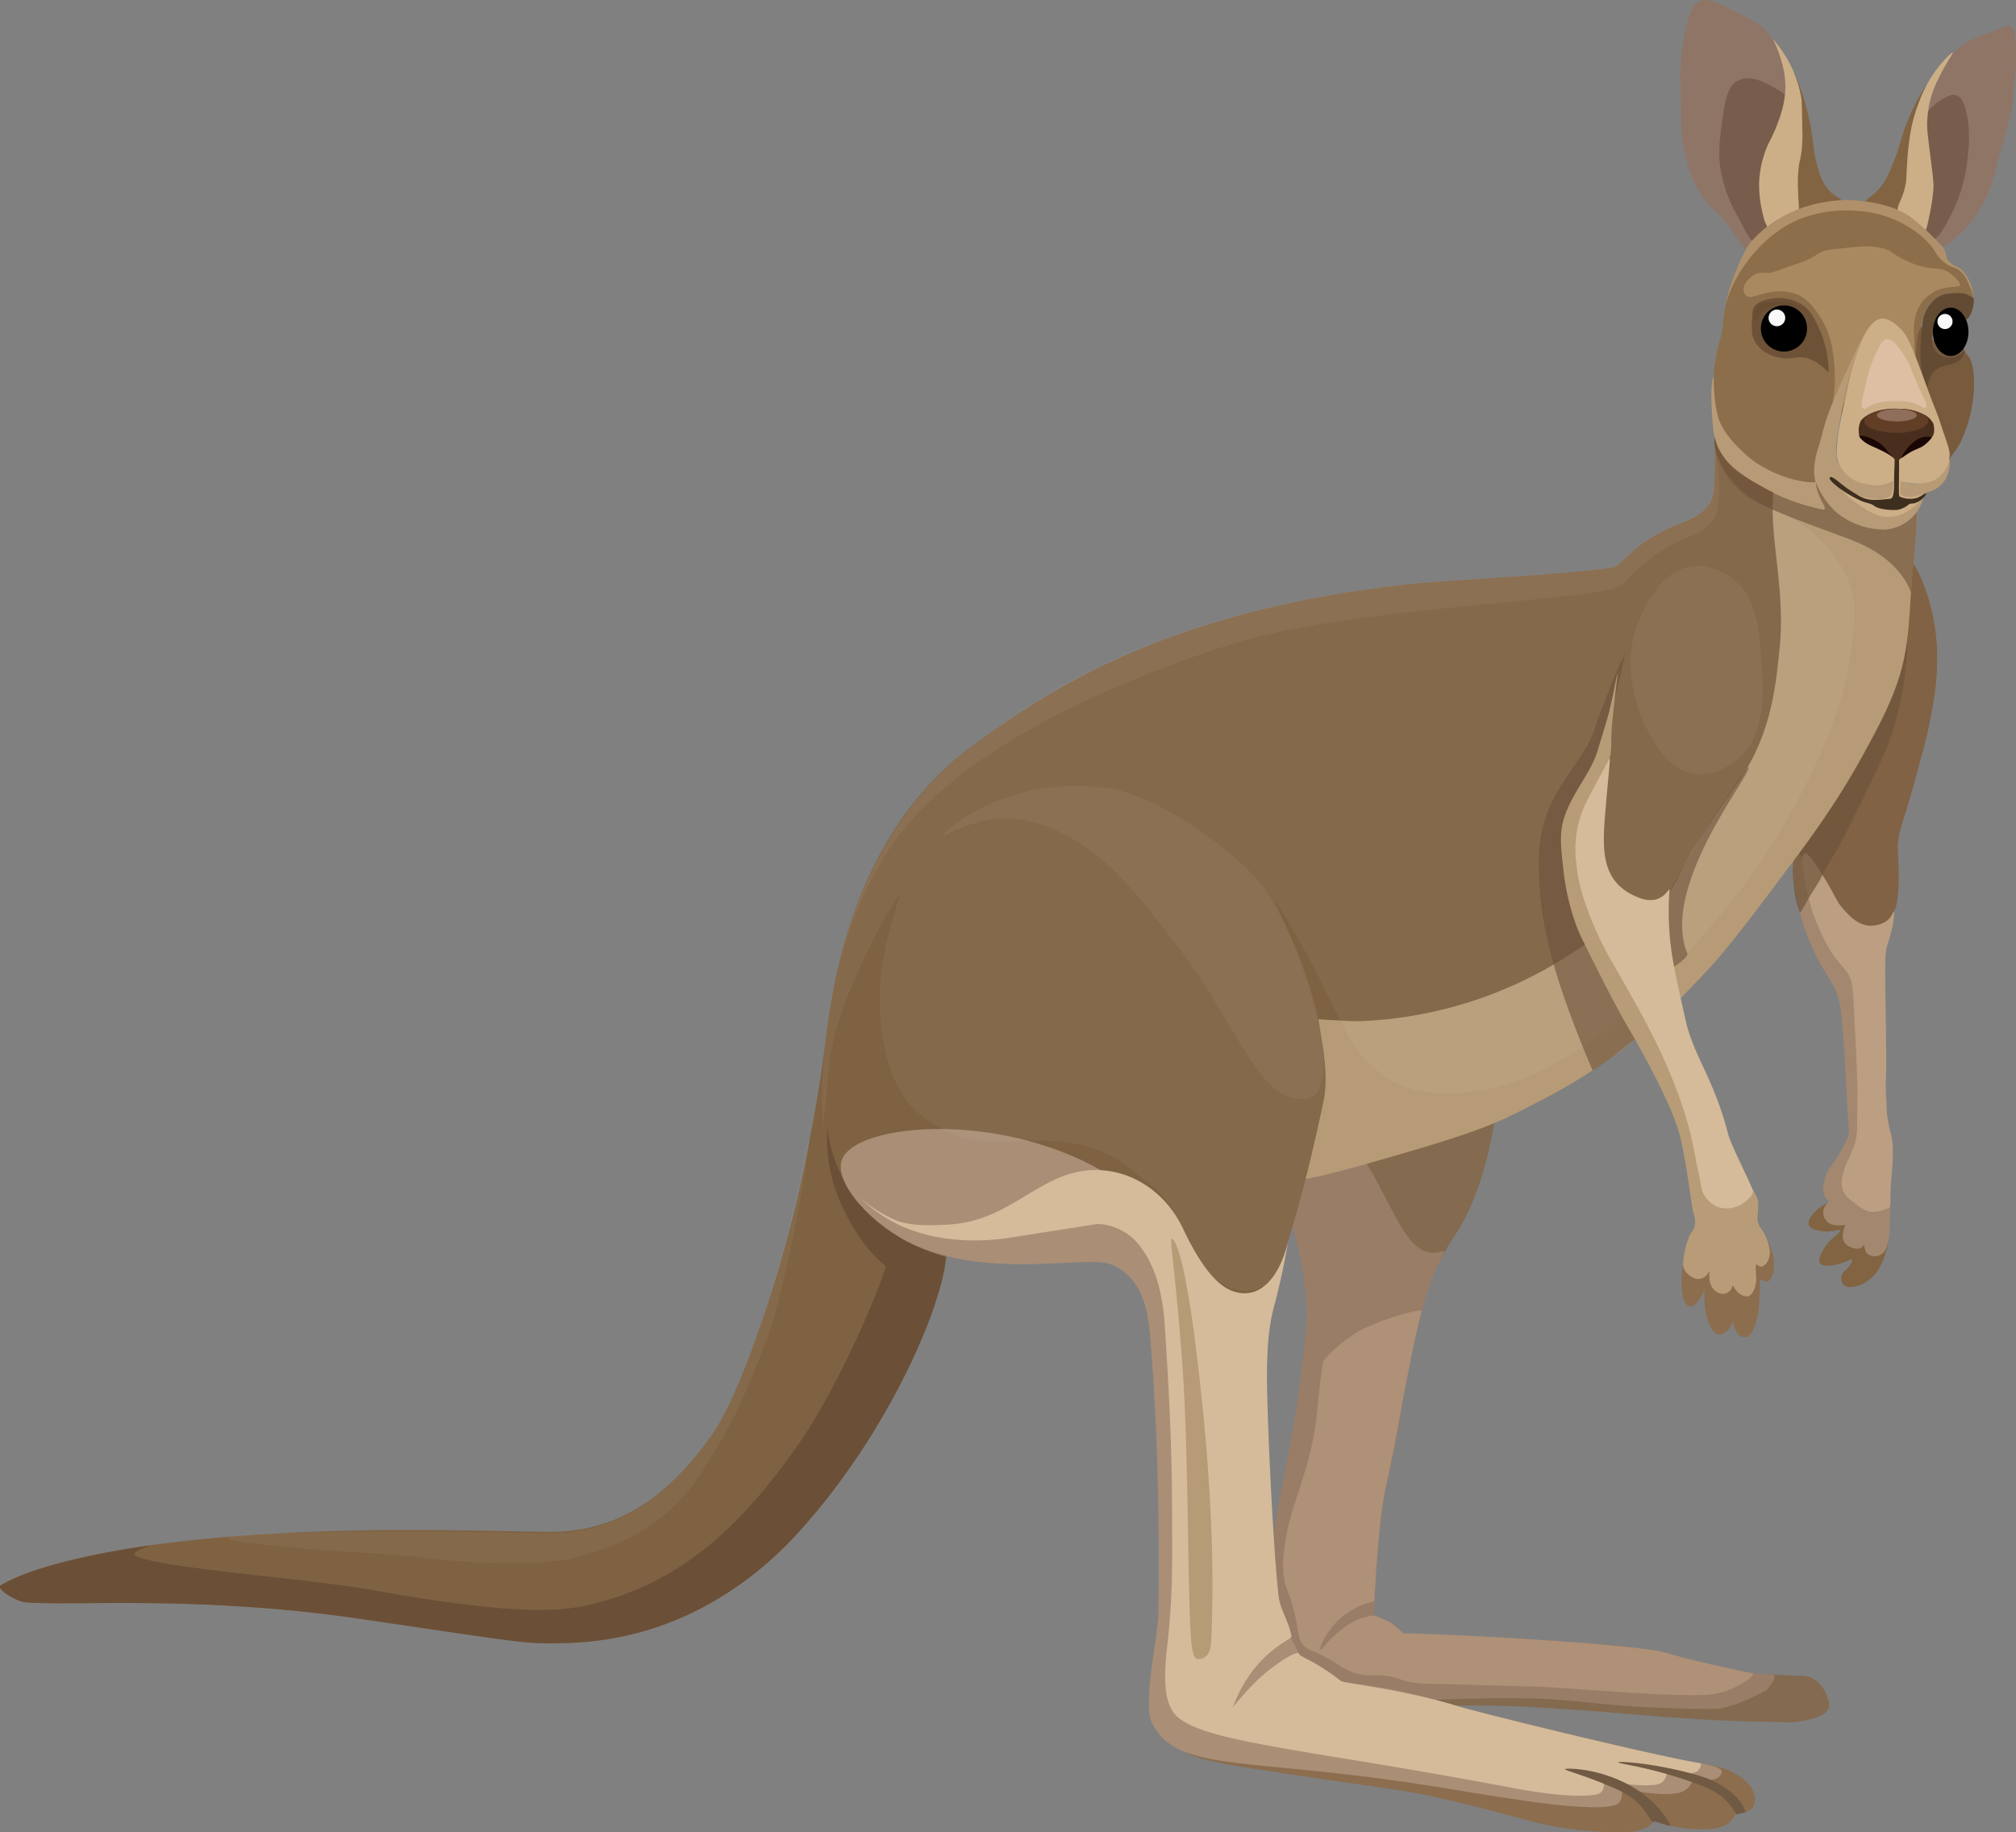 <svg xmlns="http://www.w3.org/2000/svg" width="500" height="454.44" viewBox="0 0 500 454.44">
  <rect x="0" y="0" width="500" height="454.44" fill="#808080" stroke="none"/>
  <defs>
    <style>
      .cls-1 {
        isolation: isolate;
      }

      .cls-2 {
        fill: #826442;
      }

      .cls-3 {
        fill: #a3876f;
      }

      .cls-4 {
        fill: #816245;
      }

      .cls-5 {
        fill: #bc9e82;
      }

      .cls-6 {
        fill: #6f5439;
        opacity: 0.7;
      }

      .cls-7 {
        fill: #846a4f;
      }

      .cls-8 {
        fill: #997d67;
      }

      .cls-9 {
        fill: #af9177;
      }

      .cls-10 {
        fill: #b79b76;
      }

      .cls-11 {
        fill: #7f6242;
      }

      .cls-12 {
        fill: #fff;
        opacity: 0.05;
        mix-blend-mode: color-dodge;
      }

      .cls-13 {
        fill: #6b4f37;
      }

      .cls-14 {
        fill: #8c6d4e;
      }

      .cls-15 {
        fill: #aa8e76;
      }

      .cls-16 {
        fill: #d5bb9a;
      }

      .cls-17 {
        fill: #705a43;
      }

      .cls-18 {
        fill: #6d513b;
        opacity: 0.6;
      }

      .cls-19 {
        fill: #b89c77;
      }

      .cls-20 {
        fill: #8f7566;
      }

      .cls-21 {
        fill: #785d4c;
      }

      .cls-22 {
        fill: #ccaf87;
      }

      .cls-23 {
        fill: #b0906a;
      }

      .cls-24 {
        fill: #8c6e4a;
      }

      .cls-25 {
        fill: #a98960;
      }

      .cls-26 {
        fill: #6d5237;
      }

      .cls-27 {
        fill: #694e33;
      }

      .cls-28 {
        fill: #f8f8f8;
      }

      .cls-29 {
        fill: #785b3d;
      }

      .cls-30 {
        fill: #634b33;
      }

      .cls-31 {
        fill: #3e2e1e;
      }

      .cls-32 {
        fill: #1a0605;
      }

      .cls-33 {
        fill: #492e1d;
      }

      .cls-34 {
        fill: #623e26;
      }

      .cls-35 {
        fill: #8f6e5b;
      }

      .cls-36 {
        fill: #ddbfa3;
      }
    </style>
  </defs>
  <title>Kangaroo</title>
  <g class="cls-1">
    <g id="Слой_2" data-name="Слой 2">
      <g id="Lager_1" data-name="Lager 1">
        <g>
          <g>
            <path class="cls-2" d="M468.26,308.17a18.33,18.33,0,0,1-2.15,6.34,9.47,9.47,0,0,1-4.63,4.15c-.63.24-3.16,1.19-4.27,0a2.56,2.56,0,0,1-.37-2.56c.37-.89,1.11-1,2-2.32.27-.43.69-1.11.49-1.34s-1.45.59-3.29,1.1c-.35.09-3.78,1-4.63-.24-.61-.9.35-2.55.85-3.41,1.74-3,4.39-4.13,4.15-4.63s-1.86.46-4.39.12c-1-.13-3-.39-3.41-1.59s1.11-2.81,1.71-3.41a9.05,9.05,0,0,1,3.78-2.2c1.77-.58,4.71-1.53,7.68-.37C466.05,299.5,469.15,304.77,468.26,308.17Z"/>
            <path class="cls-3" d="M468.8,297.37s0,2.18-.12,6.52a15.22,15.22,0,0,1-.95,5.95,3.1,3.1,0,0,1-3,1.74c-2.81-.17-2.16-3.19-2.44-2.77-1,1.52-2.93.8-4,.15-2.56-1.62-.36-5.2-.73-5.14-1.7.28-3.8.14-4.57-1a3.1,3.1,0,0,1,.32-4.44c.65-.69-.29-.63-.68-1.48-.48-1-.76-2.55.18-5.24,1-2.88,2.38-2.74,5.37-9.39.61-1.36.35-2,0-7.44-.64-9.87-.31-8.91-1.1-18.41-.55-6.73-.76-7.77-1.22-9.15-1.19-3.58-2.55-4.79-4.76-8.9a54.16,54.16,0,0,1-4.39-11,56.54,56.54,0,0,1-2.07-16.34c0-1.16,0-9,1.1-9.15.76-.08,1.38,3.7,3.29,8.78,2.1,5.59,3.23,8.11,5.85,11.59,3.19,4.22,3.11,8.66,4.15,13.17,3.32,14.46.59,17.29,3.17,30.73C464,275.34,468.27,289.84,468.8,297.37Z"/>
            <path class="cls-4" d="M472.9,138.55c1.49-.24,3.8,5.2,4.53,7.27a51.52,51.52,0,0,1,3,15.82,67.61,67.61,0,0,1-1.16,14,112.67,112.67,0,0,1-2.74,12c-2.15,8.26-3.66,13.08-3.66,13.08-1.32,4.26-1.84,5.52-2.1,8.14-.24,2.43.09,3,.14,8.23.06,6.79-.91,8.44-1.14,9-.92,2.21-2.65,4.86-5.49,5.44-2.65.54-3.13-2.24-12.26-11.8-.82-.86-6.18-8-6.4-9.75-.36-2.92,1.76-6.64,3-8,.61-.67,2.66-1.61,8.11-10.3,4.76-7.6,7.78-12.86,8.54-15.91,1-4,5.24-7.72,5.85-18.84C471.86,143.29,471.56,138.76,472.9,138.55Z"/>
            <path class="cls-5" d="M468.76,299.18c-.09.9-4,1.5-4.46,1.45-1.82-.18-3-1.17-4.76-2.56a6.92,6.92,0,0,1-2.38-2.56,6.78,6.78,0,0,1-.09-4.34,25.73,25.73,0,0,1,1.51-3.93c1.11-2.65,1.21-2.75,1.42-3.43a15.2,15.2,0,0,0,.59-4.71c.06-5.68.1-8.52.09-8.64-.18-5.89-.27-8.84-.37-10.52-.57-10.2-.6-14.8-1.19-16.65-.67-2.11-1.87-3.15-3.2-4.76a32.3,32.3,0,0,1-4.48-7.64,43,43,0,0,1-3.16-9.42c-.22-1-2.1-9.29-.73-9.79.9-.33,2.88,2.83,4.94,6.13,2.93,4.68,2.88,5.87,5.12,8.19,1.48,1.53,3.52,3.63,6.4,3.61.3,0,3.3-.06,4.8-2.06.54-.71.76-1.51.91-1.46s0,2-.27,3.29c-.5,2.19-.93,3.77-1.07,4.16-.77,2.13-.83,3.49-.81,8.52,0,6.33.43,20.89.15,26.42-.1,1.94.18,3.94.18,6.31a29.06,29.06,0,0,0,1.16,6.71c.73,3.29.3,7.78,0,11.13C468.71,296.65,469,297.31,468.76,299.18Z"/>
            <path class="cls-6" d="M446.43,226.35c.79-.77,1.59-2.88,3.62-5.94,1.87-2.81,2.21-4.13,4.92-8.6,2-3.32,3.89-7.17,7.64-14.86,3.08-6.33,4.62-9.49,5.67-12.35a79.48,79.48,0,0,0,3.57-13c2-11.21,1-20.21.91-20.21a49.76,49.76,0,0,1-1,11.71c-.61,2.84-1.57,6-4.66,12.62-3.63,7.75-5.87,12.52-10,18.29-6.34,8.92-10.17,10.5-11.88,17.18-1.09,4.26-.35,7.57-.23,9.37A20.5,20.5,0,0,0,446.43,226.35Z"/>
          </g>
          <g>
            <path class="cls-7" d="M439.44,415.33c.75,0,3.07.26,6.68.34A7.46,7.46,0,0,1,449,416a7.83,7.83,0,0,1,3.84,4c.53,1.23,1.09,2.55.67,3.72s-1.77,1.86-3.79,2.5a21.45,21.45,0,0,1-8.83.85c-9.15.06-23-.75-34-1.69-4.27-.37-9.27-.8-15.55-1.23-7.52-.53-12.65-.88-19.57-1.05-5.94-.14-10.68-.08-13.58,0-14.84.2-19.94,1-20.14.18-.33-1.43,12.61-7.72,28.9-10.37C396.68,408,432.61,415.77,439.44,415.33Z"/>
            <path class="cls-7" d="M370.6,274.51c.63,1.15.13,3.65-.91,8.6a76.1,76.1,0,0,1-5.44,17.2c-2.62,5.67-4.66,7.32-6.63,11.62-2.08,4.54-11.21-4.4-13.9-7.59-3.49-4.14-12.79-15.17-9.05-24.15C339.82,267.74,366.65,267.36,370.6,274.51Z"/>
            <path class="cls-8" d="M358,311a60.67,60.67,0,0,0-4.21,10,238.24,238.24,0,0,0-5.4,23.32c-1.48,7.65-.32,6-4.3,22.77-2.35,9.88-3.34,29.68-3.29,33.29,0,1,1.72.61,3.93,2,2,1.27,3.18,2.73,3.48,2.74,2.33.14,54.47,1.9,64.94,4.85,3.35.95,20.43,5.52,26.31,5.37,1.94-.05-.85,3.64-1.62,4.05-4.21,2.29-9.54,4.44-12.35,4.48a291.38,291.38,0,0,1-33.11-1.74c-11.69-1.25-21.25-1-33.2-.64-16.37.46-21.24,1.82-28.45-1.74-1.48-.73-10.48-5.34-14.54-15.18-2.91-7.05-1.76-14.43.55-29.18.71-4.51.73-3.35,2.74-14.54,1.48-8.22,2.39-13.35,3.2-19.94,1-8.11,1.49-12.17,1.37-16.28a81.27,81.27,0,0,0-4.21-22.5c-3.33-10.4-6-12.54-4.39-15.37,2.81-5.05,15.4-5.74,21.86-.18,1.42,1.22,2.71,3.68,5.3,8.6,4.66,8.84,6.78,13.34,10.52,15.06C356.33,311.71,358.78,309.25,358,311Z"/>
            <path class="cls-9" d="M328.16,337.8c.1-.61,5.21-6,10.24-8.32,6.61-3.08,14.38-5,14.17-4.24-2.78,10.45-6,30.49-9,44.27-1.52,6.93-2.38,21.52-2.7,27.63a19,19,0,0,0-7.54,3.52c-4.37,3.41-6.2,8.22-5.85,8.48s2.09-2.82,6.46-5.85a14.09,14.09,0,0,1,7-2.58s3.48,1.42,3.84,1.67c1.55,1.07,3.2,2.74,3.48,2.74,8,.09,43.1,1.77,60.59,4,4.34.55,5.24,1.33,13.09,3.13,6.34,1.46,6.78,1.55,12.53,2.79,1.36.3-2.07,2.36-3.34,3.07a19.94,19.94,0,0,1-8.78,2.32c-11.81.32-35.08-2-42.5-2.13-8.66-.16-17.32-.53-26-.67a22.47,22.47,0,0,1-2.56-.18,23.12,23.12,0,0,1-4.63-1.1c-5.26-1.75-7.53.2-12.2-2-2.42-1.15-2.29-1.51-6-3.48-2.92-1.56-3.9-1.46-5.12-2.74-1.47-1.53-1.13-2.78-2.07-7.13-1.33-6.12-2.66-6.71-3-11.22a29.08,29.08,0,0,1,.3-6c.79-6.1,2.28-9.87,3.72-14.45,1.81-5.76,3.61-11.47,4.33-18.66C327.36,343.12,327.65,340.7,328.16,337.8Z"/>
          </g>
          <path class="cls-10" d="M319.53,293c5.44-.61,8.88-1.35,20.49-4.63,29.47-8.33,32-10.2,42.54-15.63,20.85-10.77,32.69-23.39,39.9-31,5.79-6.08,11.26-13.4,22.2-28s15.25-22.45,19.7-30.73c7.32-13.63,8.6-20.12,9.33-32,1.23-19.91,2.54-23.55,1.3-25.78-5.86-10.48-26.88-14.68-37-5.44-10.38,9.45.77,26.41-7,54.63A91.12,91.12,0,0,1,405.87,216c-19.19,18-42.62,23.11-52.44,24.63-21.68,3.36-29.5-2.79-37.32,4.39C303.54,256.54,306.19,294.54,319.53,293Z"/>
          <path class="cls-11" d="M.26,393.17c-1.5.87,3.87,4.09,6.08,4.27,12.15,1,42.7-1.83,83.37,4.15,42.07,6.18,40.78,6.28,51.49,5.91,37.77-1.3,58-29,60.82-32,0,0,26.47-31.28,32.62-63.66.57-3,.4-2.88.73-3.54,2.37-4.69,12.81-.43,23.54-4.88,7.16-3,6.21-6.39,10.37-6.83,12.11-1.27,18.54,28,32.8,28.29,6.24.14,12.9-2.44,15.37-10.49a398.47,398.47,0,0,0,10.85-41.46c1.46-7.38-1-17.19-1.28-20.12,0,0,7.49.53,10.06.49a103,103,0,0,0,53.54-17.38c13.35-9.12,19.55-9,23.41-14.63,2.42-3.53,2.92-6,7.32-12.8,5.1-7.9,6.71-10.23,10-14.91,8.4-12.06,9.19-25.24,10-32.65,1.65-15.67-3.11-29.09-1.28-40.43.54-3.32,10.24-.18,10.24-.18-.12-2.62-25.13-18.15-25.06-10.61.09,9.11.16,13.31-1.49,15.45-3.62,4.69-6.73,3.43-15,8.65-4.31,2.72-7.46,6.75-8.58,6.91-16.55,2.29-41.31,2.91-54.9,4.62C292.39,151.95,264,168,240.81,185.24c-14.27,10.61-29.4,30.32-34.94,64.76-1.07,6.64-1.73,15.51-4.94,32a328.92,328.92,0,0,1-9.33,37.68c-4.39,13.72-9.79,28.91-15.41,36.73-10.35,14.4-22.27,23.45-39.59,23.55-6.13,0-15.38-.41-35-.46-16,0-31.24.53-45,1.67C30.66,383.33,10.1,387.47.26,393.17Z"/>
          <path class="cls-12" d="M234,207.31c-1.73.84,13.37-15.37,40.61-11.83,13.43,1.74,34.39,17.68,39.27,25.37,13.91,21.91,18.08,49.52,11,51.46-11.59,3.17-17.68-17.2-31-35.12-15.77-21.27-21.76-26.26-31.46-31C249.41,199.87,239.77,204.54,234,207.31Z"/>
          <path class="cls-12" d="M425.2,109.69c0,3.47.73,11.4-1.49,15.45a7.09,7.09,0,0,1-2.18,2.22c-2.91,2.23-6.23,2.27-12.84,6.44-4.31,2.72-7.46,6.75-8.58,6.91-16.55,2.29-41.31,2.91-54.9,4.62-52.82,6.63-81.54,22.22-104.41,39.92-31.6,24.48-34.53,65.58-34.94,64.76-.07-.13,3.73-27.89,19.76-46.1,19.28-21.9,55.48-36.4,80.24-44.27,27.78-8.82,85.49-10.38,95.55-14.09,1.69-.62,4.66-5.23,11-9.09,7.07-4.27,9-3.23,12.74-7.93C426.14,127.35,427.21,121.46,425.2,109.69Z"/>
          <path class="cls-13" d="M37.2,383.3C10.08,387.37,2.32,392,.26,393.17a.51.51,0,0,0-.23.25c-.43,1.11,4.28,3.86,6.31,4,12.15,1,42.7-1.83,83.37,4.15,42.07,6.18,40.78,6.28,51.49,5.91,37.77-1.3,58-29,60.82-32h0c18.93-22.41,31.57-51.21,32.62-63.66,0,0-5.33-1.07-12.84-5.88a35.36,35.36,0,0,1-16.58-26.23A39.21,39.21,0,0,0,209,299.48c5,10.79,10.79,14.54,10.79,14.54-3.93,11.8-13.43,32.2-21.63,44-13.22,19.07-28.15,34.13-50.81,39.74-6.31,1.56-16,3.66-54.51-3.29-16.56-3-51.59-5.3-58.9-8.41C31.43,385,38,383.18,37.2,383.3Z"/>
          <path class="cls-12" d="M200.67,282.36c-.38-.07-2.4,14.73-9.33,37.68-7.66,25.39-13.08,33.48-15.41,36.73-10.35,14.4-22.27,23.45-39.59,23.55-6.13,0-15.38-.41-35-.46-12.11,0-44.69.18-44.74,1.65,0,.89,11.68,1.95,20.48,2.75,10,.91,17.08.82,28.81,2.2,20,2.34,32.48.82,35.09.24,16.73-3.71,27.1-11.68,33.78-22.65,6.29-10.35,8.19-13.17,15-30.76C195.63,318.17,201.14,282.45,200.67,282.36Z"/>
          <g>
            <path class="cls-14" d="M427.94,438.78c1.66.65,6.08,2.8,7,5.85,1.7,5.61-4.3,5-4.49,5.35-.74,1.26-1.78,3.22-5.63,3.61-8.75.89-14.54-2.33-14.82-1.77-.61,1.24-3.33,2.47-5.85,2.56a85.79,85.79,0,0,1-23.66-2.44c-4.42-1.07-11.71-3.52-27.44-6.83-6.71-1.41-19.48-2.85-44-6.71-12.13-1.9-14.76-3.45-14.79-3.73C293.64,428.88,415.14,433.75,427.94,438.78Z"/>
            <path class="cls-15" d="M208.8,287.68c-2.09,5.76,7.76,16.67,18.42,21.33,18.91,8.28,42.19,2.31,48.17,4.55,5.41,2,8.87,7.34,9.7,16.19.54,5.8,2.77,31.12,2.2,70.43-.09,6.27-4.09,22.37-1.48,27.39,6,11.63,22,8.53,62.58,14.41,17.83,2.58,44.45,8,52.13,5.76,2.11-.62,2-3.59,1.28-4.25,0,0,12.51,3,16.14.55,2.15-1.46,1.78-3,1.78-3s5.45,1.53,7-.73c1-1.48-.51-2.17-5.21-3-13.9-2.38-58.48-13.68-58.9-13.81-22.13-6.77-28.49-5.26-30.32-6.72-7-5.61-9.63-5.5-10.11-6.54-2.56-5.58-5.38-9.51-5.52-11.49,0,0-2.53-6.81-8.38-53.08-.73-5.78-6.27-32.49-26-49C256.19,274.71,212.47,277.55,208.8,287.68Z"/>
            <path class="cls-16" d="M421.75,437.35c.36.06-.12,1.62-.84,2-2.56,1.28-5.95-.21-7.45-.14,0,0,.1,3.11-2.88,3.47-5.21.62-12.76-1.09-12.76-1.09.08,1.94-.23,3.28-2.24,3.57-5.79.83-15.18-.75-18.7-1.37-2.72-.48-15.35-3-40.87-7.18-28.48-4.61-37.56-6.46-43-10-3.37-2.17-4.85-6.8-3.61-17.52,1.48-12.86,1.33-20.67,1.3-30.78,0-12.94-.2-25.14-1.83-49.63-.46-7-2-15-7-20.61-3.26-3.69-8.22-4.75-10.37-4.39-7.32,1.22-10.4,1.61-20.12,3.17-4,.64-15.89,2.41-27.68-2.68a36.47,36.47,0,0,1-10.61-7.32,32.76,32.76,0,0,0,9.18,5.85c3.45,1.37,8,1.34,13.38,1,16.07-1.07,22.88-14.26,37.38-13.45,8.45.47,16.25,5.84,20.31,14.35,5.56,11.67,10.23,16.26,15.48,16.17,8.05-.14,10.67-12.82,10.67-12.82s-1.19,7.11-3,14.16c-1,3.93-2.6,8.29-2.2,24,.43,16.4,1.71,39.73,2.8,49.63.39,3.55,2.45,6.1,3.23,10.12.18.92-9.31,3.66-14.57,17.62a83.35,83.35,0,0,1,6.15-6.81c4.3-4,10.11-7.64,10.31-6.42.11.67,4.3,1.91,10.42,6.74.53.42,16,2.24,28.23,6C369.62,425.65,412.43,435.91,421.75,437.35Z"/>
            <path class="cls-10" d="M290.56,307.25c-.52.08,1.26,10.85,2.74,32,1.47,20.85,1.21,52.06,2,65.85.11,1.88.37,6.33,1.65,6.4,3.48.21,3.41-3.83,3.48-5.3.91-19.39-.53-40.39-1.83-53.78C294.51,310.33,291.22,307.15,290.56,307.25Z"/>
            <path class="cls-17" d="M409.89,452c-1.79-2.25-2.76-5.44-8.84-8.18-7.18-3.24-13-4.68-12.93-5s8.56-.38,16.68,4.34c6.28,3.65,9.68,9.33,9.42,9.62s-1.69-.45-3.8-1C410.07,451.68,410.09,452,409.89,452Z"/>
            <path class="cls-17" d="M401.37,437.13c0-.36,9.3.19,19.78,3.22,6.89,2,11,6.15,11.76,9.13a12.79,12.79,0,0,1-2.23.53c-3.14-5-5.49-6.2-13.58-8.85C407.84,438.12,401.33,437.46,401.37,437.13Z"/>
          </g>
          <path class="cls-12" d="M204.22,280.73c-.12-2.34.65-7.89,1-11.89.42-4.72.38-11,6.28-24.85,4.66-10.93,8.72-18.23,12.1-22.71a86.28,86.28,0,0,0-5.12,20.95c-.58,5.45-1.08,25.11,9.33,33.84,11.89,10,21.58,6.32,32,6.86,15.08.79,19.39,6.24,23.75,9.51,6.68,5,7.22,7.55,13.45,18.9,4.15,7.56,9,9,12.87,8.77,5.2-.26,7.87-5.78,10.24-14.32,2.06-7.39,3-11.51,5.57-20.73,2-7.32,3.83-15,2.69-23.65C326,243.59,318,227.65,316,223a199,199,0,0,1,11.52,20.27c6.06,12.43,7.93,16.34,11.89,20.3,7.82,7.83,15.59,7.54,19.33,7.59,16.89.24,31-8.74,42.88-18.4a145.16,145.16,0,0,0,16.88-16.42c7.4-8.09,17-19.18,25.06-33.6,5.93-10.61,13.2-25.38,15.24-39.51,1.61-11.16,2.37-16-3.17-24.33S442,127.24,439.22,126a32.12,32.12,0,0,1-10.41-8,19.06,19.06,0,0,1-3-5.85l-.64-2.52c.09,9.11.16,13.31-1.49,15.45-3.62,4.69-6.73,3.43-15,8.65-4.31,2.72-7.46,6.75-8.58,6.91-16.55,2.29-41.31,2.91-54.9,4.62C292.39,151.95,264,168,240.81,185.24c-14.27,10.61-29.56,31.2-34.94,64.76C202.85,268.84,204.22,280.73,204.22,280.73Z"/>
          <path class="cls-18" d="M395,265.53c-1.13-2.66-8.37-19.51-10.94-31.36a78.38,78.38,0,0,1-2.29-15.73c-.15-5.16-.39-10.21,1.74-16.19,3.2-9,10.06-14.86,12.12-21.77,1.18-4,2-5.17,3.7-10.06a55.19,55.19,0,0,1,3.84-8.32c-.59,1.55-1,5.19-3.66,14.63-1.8,6.43-2.73,9.69-3.75,12.26-3,7.4-4.79,8.08-6.49,12.44-3.54,9.07-.4,18.36,1.74,24.7,1,3.07,16.26,8.12,23-4.85,7.13-13.63,19.44-31.5,19.66-31,.8,1.76-22,29.5-15.21,46.13.91,2.26-17.76,11.6-17.53,12.09.7,1.52,2.93,5.4,5,9,0,0-2.94,2.18-5.21,4C398.82,263.09,395,265.53,395,265.53Z"/>
          <g>
            <path class="cls-14" d="M437.18,306.06c1.2,1,1.79,2.89,2.24,4.34a9.07,9.07,0,0,1,.14,5.95c-.53,1.31-1.15,1.48-1.28,1.51-.71.17-1.8-.81-1.84-.37a61.2,61.2,0,0,1-.26,7.32c-.45,3.41-1.67,6.86-3.34,6.86-2.54,0-3.09-4.12-3.11-3.89a4.2,4.2,0,0,1-3.38,3.25c-1.28,0-2.44-2.33-2.93-4a22.07,22.07,0,0,1-.62-7.36c-.18.71-1.91,4.49-3.54,4.39-2.58-.16-2.42-7.07-1.88-10.29C418.78,305.4,432.87,302.49,437.18,306.06Z"/>
            <path class="cls-19" d="M435.95,297.6c.19.55.14.88,0,3.52a6,6,0,0,0,0,1.83,4.79,4.79,0,0,0,.91,1.88,12.28,12.28,0,0,1,2,4.85,4.79,4.79,0,0,1-.64,3.48c-.17.23-.77,1-1.51,1-.58,0-.83-.57-1.1-.46s-.12,1.14-.09,2.74a7.55,7.55,0,0,1-.23,2.79c0,.12-.81,2.44-2.06,2.33-2.74-.23-3.34-3.29-3.57-2.56a2.44,2.44,0,0,1-2.74,1.88,3.54,3.54,0,0,1-2.61-2.24c-.68-1.61-.18-3.72-.41-3.29a3.08,3.08,0,0,1-2.56,1.88c-1.17.13-2.56-1-3.16-1.69a3.15,3.15,0,0,1-.72-2.51,22.87,22.87,0,0,1,1.59-6.63c.64-1.18,1-1.26,1.23-2.15a5.2,5.2,0,0,0-.23-3.16c-.38-1.12-1.42-9.48-2.15-13.31-.64-3.37-1-5.06-1.14-5.67a55.8,55.8,0,0,0-3.61-9.56c-1.51-3.29-3.11-6.49-5.49-10.88-3.65-6.74-3.75-6.35-7-12.48-2.19-4.08-3.94-7.6-5.95-11.62s-2.93-5.88-3.29-6.77a57.85,57.85,0,0,1-3.66-15c-.71-6.16-1-9.21.18-13,1.83-5.9,6.81-11.35,8.37-16.83,1.09-3.84,2.17-6.77,3.16-11,1.11-4.76,1.57-7.88,1.69-7.87s-.6,4.82-1.23,11.34c-.59,6.07,0,6.62-.73,9.7-.82,3.63-1.69,4.26-3.34,9a49.91,49.91,0,0,0-2.56,10.11,37.08,37.08,0,0,0,1.65,15.64c.6,2,.87,2.42,6.68,14,5.68,11.32,5.44,11,8,16.05,3.58,7,3.67,6.87,4.85,9.47a88.83,88.83,0,0,1,5.35,14.41,97.37,97.37,0,0,1,2.84,12.44c.6,4.18.62,6.78,2.65,8.14a6.64,6.64,0,0,0,6,.46,13.48,13.48,0,0,0,3.43-2.74A11.87,11.87,0,0,1,435.95,297.6Z"/>
            <path class="cls-16" d="M434.71,295.13c.5,1.26-2.12,3.23-2.87,3.64a7.18,7.18,0,0,1-6.1.49,7.5,7.5,0,0,1-3.11-2.93c-.77-1-.81-3.25-1.6-6.51s-1.17-8.59-4.92-18.73C412,260,407,251.26,402.7,243.65c-3.09-5.43-5.61-9.39-8.29-16.22-2.79-7.11-3.26-11-3.41-12.93a26.68,26.68,0,0,1,1.86-14.3c1.52-3.35,4.6-8.75,6.28-12,.36-.7-.19,3.6-.95,12.68-.79,9.53-1.46,18.11,8.41,21.83,6.22,2.34,7.6-3.63,7.44-1.74a72.63,72.63,0,0,0,0,10c.37,6.1,1.81,12.23,4.09,22.38,1.89,8.41,7,14.39,10.46,27.88C429.25,283.84,433.58,292.31,434.71,295.13Z"/>
          </g>
          <path class="cls-12" d="M419.71,140.42c-7.36.94-11.19,9.05-12.62,12.07-6.17,13,.19,26,1.1,27.8,2,3.86,5.5,10.8,12.07,11.71,5.65.78,10.24-3.36,11-4,7-6.34,6.16-17,5.49-25.43-.58-7.23-1.14-14.14-6.59-18.66C429.4,143.29,425.11,139.73,419.71,140.42Z"/>
          <g>
            <g>
              <path class="cls-2" d="M462.6,50.43c0-1.17,1.44-1.26,3.57-3.75,1.64-1.91,2.38-3.73,3.66-7,1.2-3,1.45-4.38,2.2-6.68,2.25-6.9,5.82-12.34,6.22-12.16.25.11-.81,2.3-2.1,7.13a49.69,49.69,0,0,0-2,10.79c-.19,3.42.28,3.55,0,7-.37,4.69-.58,7.31-2.38,8.41C468.72,56.14,462.6,52.84,462.6,50.43Z"/>
              <path class="cls-20" d="M481.14,61.46c.39,0,1.15-.09,3.88-2.53a29.84,29.84,0,0,0,4.3-4.39,31.49,31.49,0,0,0,4.21-7.87c1-2.47.9-2.88,2.84-9.88,1.77-6.43,2.09-7,2.56-9.6.28-1.53,0-.49.82-8.32a52.05,52.05,0,0,0,.18-8.14c-.13-2.44-.38-3.77-1.28-4.21-.7-.35-1.47,0-2.93.64-4.63,2-3.81,1.22-5.85,2.29a22,22,0,0,0-6.86,5,20.92,20.92,0,0,0-3.93,7,29.63,29.63,0,0,0-1.83,9.33c-.19,4.8.91,4.42,1.28,11.71.28,5.42.42,8.13-.82,10.7-.55,1.13-1.19,2-1.1,3.38C476.75,58.92,478.94,61.47,481.14,61.46Z"/>
              <path class="cls-21" d="M479.43,59.2c1.27-.05,2.15-1.62,3.84-4.76a37.27,37.27,0,0,0,3.2-7.5,42.87,42.87,0,0,0,1.65-9.05,29.69,29.69,0,0,0-.18-8.78c-.47-2.29-1-5-2.74-5.49-1.34-.42-2.86.6-4.3,1.55A10.8,10.8,0,0,0,478,27.92c-1.47,2.19-.9,4.21-.27,11.16.67,7.52.33,8.73.09,9.42-.95,2.77-2.36,3.52-2.2,5.76C475.77,56.7,477.69,59.28,479.43,59.2Z"/>
              <path class="cls-22" d="M477.15,57.56c.44-.23.72-.67,1.37-4.12a47.4,47.4,0,0,0,1-6.59c.06-1.46,0-2.1-.82-8.6-.7-5.71-.79-6.43-.73-7.87a26.7,26.7,0,0,1,1-6.4,29.67,29.67,0,0,1,2.2-5.3c1.79-3.58,3.31-5.43,3.11-5.58s-2.28,1.82-4.12,4.3A32.89,32.89,0,0,0,476,25.18a40.42,40.42,0,0,0-2,6.77,65.13,65.13,0,0,0-1,8.69c-.29,3.85-.11,3.64-.37,5-.8,4.34-2.32,5-1.92,7.13C471.24,55.93,475.41,58.47,477.15,57.56Z"/>
            </g>
            <g>
              <path class="cls-20" d="M434,62c-1.64,0-2.33-2-5.37-6-2.87-3.71-3.69-3.77-5.61-6.22-3.56-4.54-4.59-9.29-5.49-13.41-.62-2.85-.66-7.39-.73-16.46a50.28,50.28,0,0,1,1.34-13c1.22-5,2.37-6.1,3.41-6.59,1.89-.88,4.09.17,8.41,2.32,4.68,2.33,7.14,3.55,9.27,6.46a19,19,0,0,1,3.17,8.41,24,24,0,0,1-.12,10c-1,4.34-2.39,4.22-3.9,9.15A26.06,26.06,0,0,0,437,47.26c.5,4.92,2.34,6.17,1.46,9.51C437.83,59.25,435.91,62.05,434,62Z"/>
              <path class="cls-21" d="M431,53.73A35.33,35.33,0,0,1,427.13,44c-1.16-4.7-.7-8.43-.24-12.07.79-6.36,1.31-10.55,4.27-12s6.47.53,8,1.34c1.78.92,4.21,2.16,5.12,4.51,1.68,4.33-4.07,6.49-4.88,14.76-.12,1.18.09,4.77.49,12,.05.92.82,2.4.24,4-.72,2-3,3.8-4.88,3.41C433.85,59.65,433.26,57.93,431,53.73Z"/>
              <path class="cls-2" d="M456.93,50.15c0-1-1.43-.88-3.29-2.93s-2.55-4.56-3.29-7.59c-.63-2.6-.35-2.65-1-6.59A61.84,61.84,0,0,0,447,23.26c-.2-.58-2-6-2.65-5.85s1.49,5.52,1.19,13.17c-.07,1.77-.24,3-2.29,17.65-.45,3.24-.66,4.87.27,5.85C446.41,57.16,457.05,52.84,456.93,50.15Z"/>
              <path class="cls-22" d="M445.87,52.9c.53-.78.22-1.11.09-5.4a36.55,36.55,0,0,1,.18-6.22c.19-1.39.33-1.55.55-2.93A32.89,32.89,0,0,0,447,32c-.08-4.5-.12-6.75-.18-7.23a29,29,0,0,0-7.08-15,30.81,30.81,0,0,1,2.08,5.4,21,21,0,0,1,.88,8.41,27.23,27.23,0,0,1-1.74,6.77c-1.57,4.43-2.47,4.73-3.57,8.51a25.28,25.28,0,0,0-1.1,6.31,29.71,29.71,0,0,0,1,8.23c.55,2.53.63,1.37,1.19,3.66.11.44.19.82.46.91.58.2,1.22-1.22,2.56-2.47C443.55,53.62,444.89,54.34,445.87,52.9Z"/>
            </g>
            <g>
              <path class="cls-23" d="M428.1,75.3c.63-4.75,4.55-13.44,6.06-15.18,9.11-10.48,22.28-10.53,24.15-10.49,2.31.06,11,.49,16.28,4.73a76,76,0,0,1,7.13,6.79c1.16,1.23.7,2.89,1.83,3.91s2.1,1.08,2.84,1.69a10.69,10.69,0,0,1,3.08,7.33s-8.29-2.82-13.73-4.59C452.79,62,428.1,75.3,428.1,75.3Z"/>
              <path class="cls-24" d="M450.36,119.61c-3-.46-6.71-.28-11.75-3a28.42,28.42,0,0,1-11-9.83C425,102.65,424.91,96.26,425.2,91a56.47,56.47,0,0,1,1.92-8.64c.22-.81.26-4.78,1.2-7.87C430,68.76,436.26,58.2,447,54.09a31.85,31.85,0,0,1,14.27-1.71c9,.58,16.16,6.06,18.41,9.63a9.4,9.4,0,0,0,3.17,3.54c1.53.92,2.08.71,3.29,1.68,1,.82,1.53,1.79,2.56,4.18a9,9,0,0,1,.73,2.68,9.68,9.68,0,0,0-3.87-1.31,7.82,7.82,0,0,0-6.13,1.77c-1.64,1.39-2.11,2.79-2.68,4.91-.3,1.12-1,4-.24,10.73.61,5.68.7,5.29,1.08,6.36,0,0-15.65.43-21.94,7.18C450.74,109,454.59,120.25,450.36,119.61Z"/>
              <path class="cls-25" d="M433.06,73.34a2.05,2.05,0,0,1-.59-1.37c-.17-1.61,1.35-2.86,1.88-3.29a4.4,4.4,0,0,1,1.37-.82,5.47,5.47,0,0,1,2.52-.14c.83,0,1.24-.12,3.89-1.05,5.48-1.93,4.88-1.64,5.63-2,3.25-1.45,3.12-2.06,5.3-2.61.46-.12,1.85-.26,4.62-.55,2.25-.23,3.38-.35,4-.37a17.38,17.38,0,0,1,5.4.46c2.55.72,2.35,1.61,5.9,3.16a20.47,20.47,0,0,0,4.89,1.6c2.34.42,3,.07,4.76.82a8.8,8.8,0,0,1,3,2.47c.47.59.5.8.46,1-.22.77-2.31.26-4.66,1a9.7,9.7,0,0,0-4.94,3.57,10.37,10.37,0,0,0-1.69,4.71c-.13.77-.21,1.66.09,7.13.18,3.35.24,3.41.09,3.8-1,2.54-4.33,2.31-9.47,4.44-6.4,2.65-9.39,6.41-10.61,5.4-.54-.45-.21-1.4,0-3.34a38.49,38.49,0,0,0-.32-9.83,21.47,21.47,0,0,0-3.84-10c-1.2-1.62-2.83-3.81-5.72-4.76a13.12,13.12,0,0,0-6.08-.27C436,72.94,434.14,74.26,433.06,73.34Z"/>
              <path class="cls-26" d="M453.55,92a27.21,27.21,0,0,0-2.2-10.11c-1.44-3.14-2.3-4.95-4.44-6.36a10.61,10.61,0,0,0-7.68-1.42c-1.07.19-3.6.65-4.39,2.42a5.92,5.92,0,0,0-.23,1.92,18.57,18.57,0,0,0,0,4.66,7.39,7.39,0,0,0,2.15,3.48,9,9,0,0,0,4.12,2c3.67.88,4.59-.48,7.36.27C451.65,89.81,453.57,93,453.55,92Z"/>
              <path class="cls-27" d="M447.33,76.92A6.85,6.85,0,0,0,443.85,75c-.91-.25-2.32-.16-5.15,0a3.82,3.82,0,0,0-2.56.76,3.41,3.41,0,0,0-.79,1.25c-.49,1.1-.74,2.56-.4,2.71s.64-.57,1.74-1.65a10.11,10.11,0,0,1,2.44-2,7.51,7.51,0,0,1,4.91-.21C446.07,76.3,447.27,77,447.33,76.92Z"/>
              <circle cx="442.45" cy="81.47" r="5.73"/>
              <circle class="cls-28" cx="440.7" cy="78.85" r="2.07"/>
              <path class="cls-10" d="M476.6,124.76a13.5,13.5,0,0,1-3.66,5c-2.72,2.09-6.1,1.84-7.87,1.71-2-.15-3.63-.77-7-2-2.91-1.09-3.18-1.42-6.34-2.68-4.07-1.62-4.13-1.27-7.62-2.68a70.57,70.57,0,0,1-8.11-4c-4.18-2.28-5.32-3.29-5.73-3.66a17.53,17.53,0,0,1-3.78-4.7c-1.58-2.92-1.74-5.83-2-11.52-.15-3.21.16-6.65.4-6.66s-.1,4.71,1.19,9.76c1.22,4.75,7.32,10,9.21,11.27,8.2,5.46,15,5,15,5-.46-1.87-.7-4.36.77-8.88,1.28-3.92,1.06-5.84,5.53-15.63,3.37-7.36,5-11,5.18-10.9s-2.64,5.58-4.51,15.37c-1.77,9.24-2.21,11.51-1.65,14.63a9.29,9.29,0,0,0,6.22,5.67c6.13,1.49,6.13-.73,8.54-.67,2.73.07,2.59,1,5.06.82,1.14-.07,4.16-.33,6-2.27s1.9-5.3,2-5c.18.73,1.16,7.53-5.28,9.33C477.16,122.33,477.24,123.33,476.6,124.76Z"/>
              <path class="cls-18" d="M425.39,108.39s-.58,1.19.14,3.73a21.47,21.47,0,0,0,5.85,9.33c2.08,2,4.66,3.86,17.38,8.6,11.2,4.17,11.83,4.29,15,6,8.54,4.7,10.18,10.94,10.18,10.94.4-5.12,1.7-18.12,1.49-20.09a10.41,10.41,0,0,1-8.19,4.45,19,19,0,0,1-11.34-3.9,19.19,19.19,0,0,1-5.54-7.87c.18,4.15,3.72,7.18,1.52,6.77a51.35,51.35,0,0,1-21.77-10.24C425.53,112.12,425.39,108.39,425.39,108.39Z"/>
              <path class="cls-29" d="M483.6,113.86c.26-1,2.14-2.38,3.49-6.11a34.88,34.88,0,0,0,2.47-11.07c.13-3.11-.09-7.26-1.74-8.75-.68-.62-.39-1.32-1.1-1.83-1.35-1-2.83.23-4.63-.06-3.23-.53-4-5.28-5.24-5.06-1.45.25-2.35,6.62-.91,13,.67,3,1.1,2.64,3.57,9.33C482,110.17,483.16,115.45,483.6,113.86Z"/>
              <path class="cls-30" d="M477.92,96.25c.18.5.22-3.06,2.15-4.53a8.2,8.2,0,0,1,3.34-1.23c3.46-.76,3.73-2.71,3.87-3.51.05-.31-.52.73-2,1.36a4.68,4.68,0,0,1-5.12-1.1,4.94,4.94,0,0,1-.73-4.48c.8-2.81,3.89-4.77,5.95-4.3,1,.23,1.69,1,2.47.69.21-.1.51-.31,1-1.46a9,9,0,0,0,.7-3.6c-2-1.71-3.77-1.48-6.25-1.27-4.38.37-6.19,5.1-6.36,6.37C475.2,91.77,477.51,95.09,477.92,96.25Z"/>
              <ellipse cx="483.8" cy="82.31" rx="4.41" ry="6"/>
              <circle class="cls-28" cx="482.39" cy="79.74" r="1.88"/>
              <path class="cls-22" d="M461.84,84.21c.15-.42,2.29-5.19,5-5.2,1.75,0,3.45,1.48,4.36,2.38,1.45,1.43,2.2,2.88,3.8,6.86,1.17,2.93,2,5.29,3,8,1.32,3.75,2.24,5.62,3.22,8.63,1.52,4.69,2.28,6.22,2.31,7.84a7.12,7.12,0,0,1-3.15,6c-3.74,2.41-8.93.56-8.93.56a28.73,28.73,0,0,0-.18,3c0,1.1,3.23,1.49,6.22,0,.84-.43-3.05,5.16-7.82,5.85-3.62.53-6.56-1.49-9.05-3.2-4.27-2.93-6.44-6.6-6.22-6.81s3.52,4.56,9.1,5.44c.82.13,4.86.85,5.61-1.05.26-.67.95-3.47.3-3.14-2.58,1.31-4.53,1.2-7.43.52-3.76-.88-6.59-4.42-6.45-7.77.23-5.22.59-5.75,3.15-18.11A70.08,70.08,0,0,1,461.84,84.21Z"/>
              <path class="cls-31" d="M453.82,118.45c-.56.48,3,3.66,8,5.88,1,.42,2.28.56,3,1.12,1.08.9,4.28,1.18,5.88,1a6.31,6.31,0,0,0,2.77-1.37c.22-.22.92-.12,1.49-.3,1.8-.57,2.91-2.19,2.74-2.41s-1.57,1.07-2.71,1.23a6.37,6.37,0,0,1-3.81-.41c-.3-.16-.23-1.51-.21-3.38,0-2.72.09-4.3,0-5.46,0-.88.57-1.55.21-2a1.12,1.12,0,0,0-1.46-.12c-.38.38.21,1.13.18,2.07,0,1.53-.17,3-.12,5.67,0,2.19-.27,3.63-.91,3.72-5.63.74-6.51.11-9.31-1.61C455.88,119.8,454.58,117.8,453.82,118.45Z"/>
              <g>
                <path class="cls-32" d="M471.54,113.57c.16.13.58-.41,2-1.25,1.91-1.14,2.57-1,3.84-2,.89-.68,2.13-2,1.86-2.44s-2.83-.14-4.7,1.16C472.28,110.65,471.21,113.3,471.54,113.57Z"/>
                <path class="cls-32" d="M469.59,113.54a11.73,11.73,0,0,0-1.74-2.74,9.8,9.8,0,0,0-3.2-2.29c-1.42-.61-3.32-1-3.51-.58s.7,1.24,1.23,1.65c1.33,1,2.18,1.12,3.89,2A16,16,0,0,1,469.59,113.54Z"/>
                <path class="cls-33" d="M461.13,108a5.62,5.62,0,0,1,.32-3.52c.18-.28,1-1.44,3.57-2.35a15.31,15.31,0,0,1,5.95-.73,12.7,12.7,0,0,1,6,1.31,5.18,5.18,0,0,1,2.53,2.38c.1.22.52,2.31-.27,3.19-.3.33-1.42-.35-3.24.47a10.39,10.39,0,0,0-4.45,4.82,1.32,1.32,0,0,1-1,.55c-.74,0-1.06-.81-1.49-1.18-1.42-1.2-1.13-2-3.55-3.45C462.05,107.48,461.29,108.39,461.13,108Z"/>
                <ellipse class="cls-34" cx="470.31" cy="104.4" rx="7.93" ry="2.96"/>
                <ellipse class="cls-35" cx="470.45" cy="102.99" rx="4.92" ry="1.55"/>
              </g>
              <path class="cls-36" d="M461.9,101.16c-.34-.32-.4-.77,1-6.46a32.33,32.33,0,0,1,2.87-8.11c1-2,1.55-2.35,2.07-2.44,1.63-.28,3.32,2.3,4.45,4,1.37,2.09,1.39,2.89,3.23,7.07s2.65,5.29,2.13,5.85c-.77.84-1-1.46-6.83-1.59C462.45,99.33,463.19,102.36,461.9,101.16Z"/>
            </g>
          </g>
        </g>
      </g>
    </g>
  </g>
</svg>
